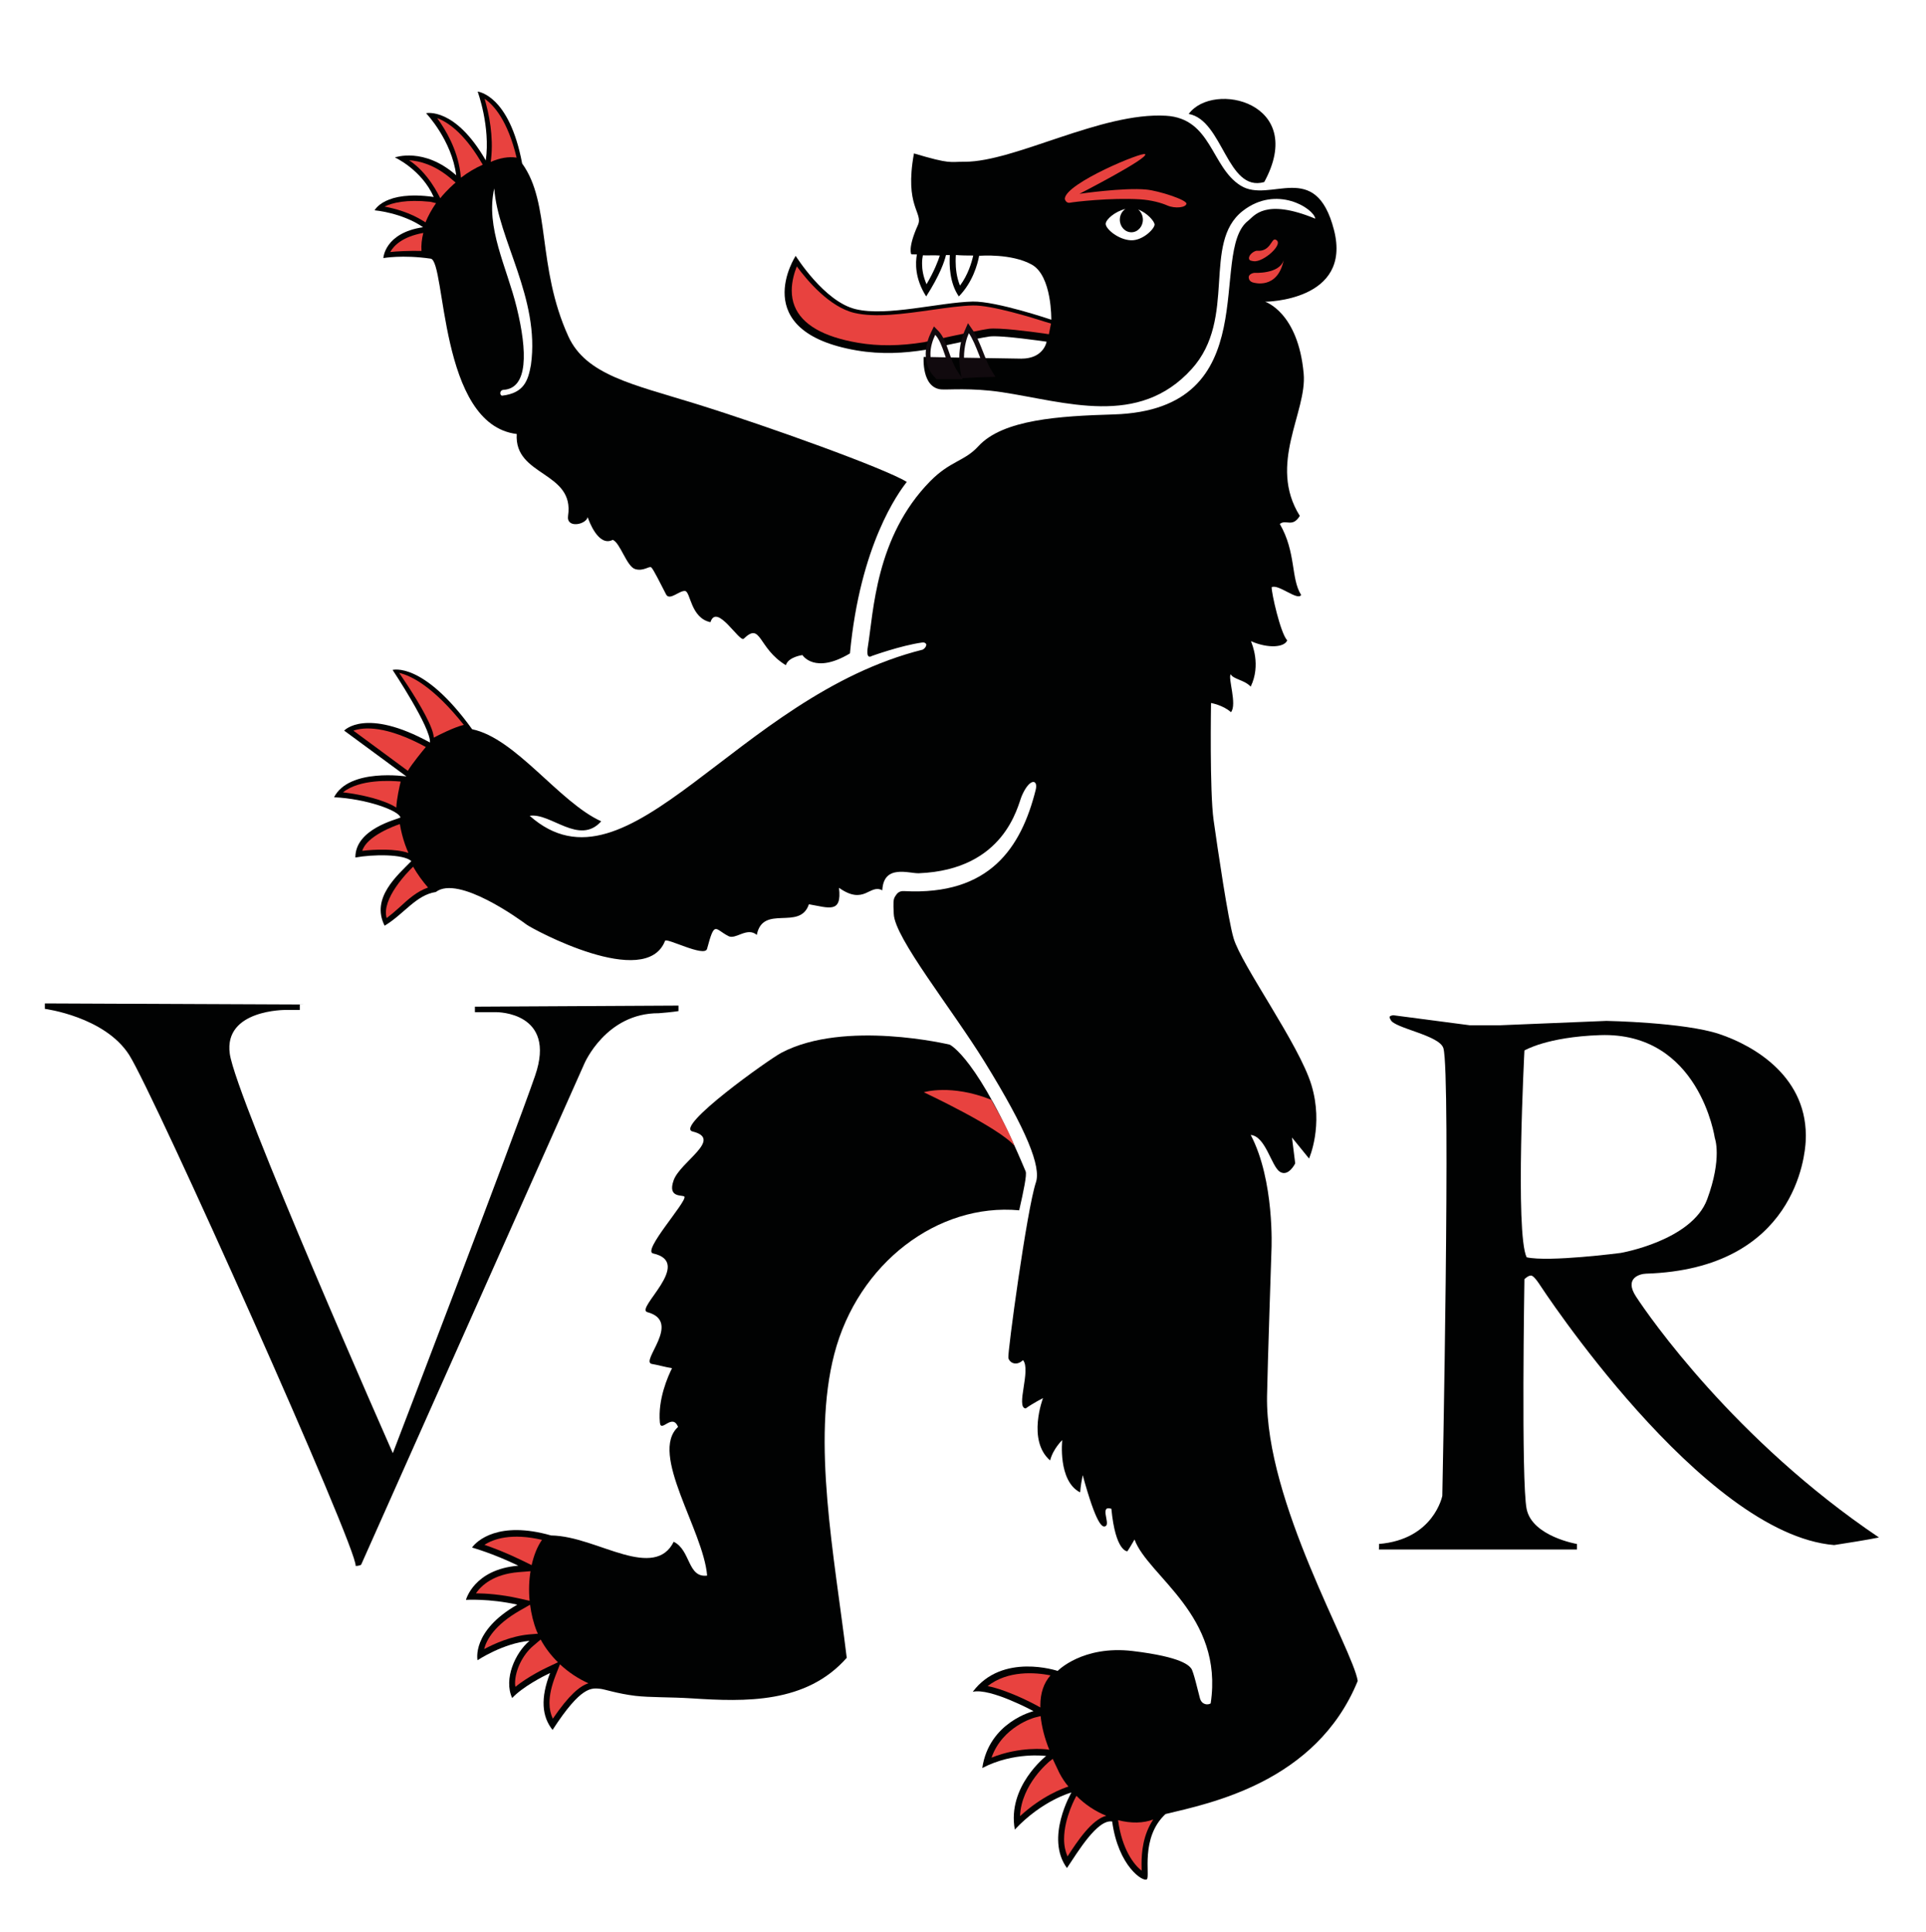 <?xml version="1.0" encoding="UTF-8" standalone="no"?>
<!-- Generator: Adobe Illustrator 16.0.2, SVG Export Plug-In . SVG Version: 6.00 Build 0)  -->

<svg
   xmlns:dc="http://purl.org/dc/elements/1.1/"
   xmlns:cc="http://creativecommons.org/ns#"
   xmlns:rdf="http://www.w3.org/1999/02/22-rdf-syntax-ns#"
   xmlns:svg="http://www.w3.org/2000/svg"
   xmlns="http://www.w3.org/2000/svg"
   xmlns:sodipodi="http://sodipodi.sourceforge.net/DTD/sodipodi-0.dtd"
   xmlns:inkscape="http://www.inkscape.org/namespaces/inkscape"
   version="1.1"
   id="Ebene_1"
   x="0px"
   y="0px"
   width="469.862"
   height="471.422"
   viewBox="-205.823 -206.293 469.862 471.422"
   enable-background="new -205.823 -206.293 473.414 474.974"
   xml:space="preserve"
   inkscape:version="0.48.4 r9939"
   sodipodi:docname="Flag_of_Canton_of_Appenzell_Ausserrhoden.svg"><defs
   id="defs99">
	
	
	
	
	
	
	
	
	
	
	
	
	
	
	
	
	
	
	
	
	
	
	
	
	
	
	
	
	
	
	
	
	
	
	
	
	
	
	
	
	
	
	
	

		
		
			
	</defs><sodipodi:namedview
   pagecolor="#ffffff"
   bordercolor="#666666"
   borderopacity="1"
   objecttolerance="10"
   gridtolerance="10"
   guidetolerance="10"
   inkscape:pageopacity="0"
   inkscape:pageshadow="2"
   inkscape:window-width="1366"
   inkscape:window-height="706"
   id="namedview97"
   showgrid="false"
   fit-margin-top="0"
   fit-margin-left="0"
   fit-margin-right="0"
   fit-margin-bottom="0"
   inkscape:zoom="0.99373861"
   inkscape:cx="234.931"
   inkscape:cy="235.711"
   inkscape:window-x="-8"
   inkscape:window-y="-8"
   inkscape:window-maximized="1"
   inkscape:current-layer="Ebene_1" />
<g
   id="g3300"><rect
     x="-205.823"
     y="-206.293"
     width="469.862"
     height="471.422"
     id="rect5"
     style="fill:#ffffff" /><rect
     x="-205.823"
     y="-206.293"
     width="469.862"
     height="471.422"
     id="rect7"
     style="fill:#ffffff" /><path
     d="m -36.128,-107.789 c 17.816,5.535 46.434,15.871 51.52,19.082 -2.055,2.605 -11.375,15.344 -13.863,41.832 -8.641,5.184 -11.59,0.406 -11.59,0.406 0,0 -3.449,0.434 -4.043,2.473 -6.918,-4.199 -5.941,-10.656 -10.277,-6.465 -1.035,0.977 -6.594,-8.832 -8.121,-4.031 -4.824,-1.016 -4.848,-7.352 -6.152,-7.602 -1.32,-0.246 -3.824,2.48 -4.672,0.824 -1.441,-2.809 -3.098,-6.121 -3.594,-6.574 -0.512,-0.465 -1.895,1.031 -3.965,0.391 -2.059,-0.641 -3.633,-6.414 -5.449,-7.129 -3.488,1.816 -5.84,-4.656 -6.113,-5.543 -0.438,1.855 -5.246,2.824 -4.793,-0.313 1.648,-10.91 -13.191,-9.551 -12.52,-19.969 -19.055,-2.293 -17.246,-42.254 -21,-42.781 -6.887,-0.992 -11.535,-0.137 -11.535,-0.137 0,0 0.266,-6.129 9.688,-7.535 -5.191,-3.57 -11.824,-4.121 -11.824,-4.121 0,0 2.426,-4.953 14.418,-3.258 -2.984,-6.695 -9.473,-9.645 -9.473,-9.645 0,0 7.105,-2.578 14.953,4.359 -1.066,-8.563 -7.344,-15.152 -7.344,-15.152 0,0 7.008,-1.594 14.566,11.52 1.16,-8.289 -1.984,-16.785 -1.984,-16.785 0,0 7.695,0.688 10.855,17.543 7.031,9.723 3.527,25.152 11.266,42.16 4.304,9.473 15.871,11.747 31.046,16.45"
     id="path9"
     inkscape:connector-curvature="0"
     style="fill:#010202" /><path
     d="m -2.288,124.058 c 5.77,-22.18 25.281,-36.898 45.102,-35.063 1.047,-4.578 1.914,-8.695 1.578,-9.492 -11.625,-27.813 -18.52,-30.922 -18.52,-30.922 0,0 -25.609,-6.164 -41.055,1.969 -3.121,1.641 -26.184,18.102 -21.664,19.219 7.48,1.844 -2.969,7.328 -4.625,11.875 -1.656,4.563 2.441,3.469 2.633,4.047 0.465,1.359 -10.344,13.219 -7.664,13.828 10.023,2.219 -4.504,13.492 -1.383,14.328 8.613,2.328 -1.961,12.133 1.117,12.641 1.098,0.164 3.199,0.75 4.891,1.031 -0.961,1.938 -3.488,7.516 -2.961,13.266 0.254,2.641 3.023,-2.438 4.43,1.063 -7.102,6.531 6.18,25.172 7.098,36.266 -4.809,0.625 -3.984,-6.234 -8.16,-8.25 -2.254,4.594 -6.824,4.578 -12.281,3.047 -5.453,-1.5 -11.816,-4.508 -17.629,-4.586 -12.801,-3.656 -18.121,1.313 -19.289,2.945 0.383,0.148 4.871,1.328 11.297,4.43 -10.855,0.898 -12.777,8.344 -12.777,8.344 0,0 5.582,-0.375 12.535,1.164 -11.27,6.445 -9.711,13.563 -9.711,13.563 0,0 6.23,-4.156 12.672,-4.734 -3.48,2.922 -6.359,9.328 -4.223,13.953 2.543,-2.719 7.469,-5.266 9.254,-6.109 -2.383,6.141 -2.023,10.625 0.602,13.891 7.039,-10.875 9.551,-10.203 11.59,-10.039 1.113,0.102 4.152,1.18 8.609,1.727 3.719,0.422 8.422,0.273 13.809,0.617 12.918,0.836 27.879,1.328 37.758,-9.898 C -2.288,173.191 -7.815,145.371 -2.288,124.058"
     id="path11"
     inkscape:connector-curvature="0"
     style="fill:#010202" /><path
     d="m -76.6,-7.254 c 5.137,-0.816 12.082,7.344 17.449,1.344 -10.238,-4.637 -20.855,-20.278 -31.488,-22.461 -11.977,-16.617 -19.406,-14.473 -19.406,-14.473 0,0 9.406,14.152 9.117,17.711 -15.719,-8.641 -20.934,-2.91 -20.934,-2.91 l 15.191,11.191 c 0,0 -13.938,-2.129 -17.656,5.07 7.816,0.367 15.824,3.227 16.199,4.945 -0.801,0.453 -11.055,2.758 -11,9.758 4.129,-0.773 11.785,-0.896 13.656,0.883 -3.398,3.477 -9.945,8.984 -6.52,15.758 4.742,-2.848 7.633,-7.48 12.488,-8.223 5.512,-4.23 20.672,6.854 22.145,7.953 1.48,1.109 29.078,16.078 33.781,3.957 0.32,-0.832 9.664,4.105 10.242,1.969 1.895,-7.063 1.863,-4.809 5.262,-3.102 1.746,0.871 4.516,-2.313 6.875,-0.313 1.488,-7.57 10.527,-0.906 12.711,-7.473 4.84,0.824 8.098,2.344 7.344,-4.016 6.223,4.391 7.449,-1.043 10.566,0.613 0.305,-6.477 6.563,-4.063 8.93,-4.168 20.985,-0.853 24.063,-16.435 25.079,-18.829 1.906,-4.477 4.055,-4.148 3.414,-1.535 -3.531,14.081 -11.187,25.847 -32.109,24.722 -1.168,-0.066 -1.688,0.477 -2.176,1.277 -0.488,0.793 -0.473,1.449 -0.344,4.281 0.199,5.848 14.137,23.109 22.137,36.063 10.461,16.938 13.82,25.672 12.539,29.453 -2.227,6.703 -6.945,41.656 -6.719,42.789 0.203,1.148 1.906,2.164 3.578,0.57 2.016,2.391 -1.859,11.547 0.641,11.789 1.898,-1.344 4.234,-2.523 4.234,-2.523 0,0 -3.938,10.297 1.734,15.211 0.727,-2.867 2.961,-4.969 2.961,-4.969 0,0 -1.117,9.953 4.359,12.758 0.117,-0.625 0,-1.055 0.633,-4.203 3.297,12.047 4.844,13.156 5.711,12.328 0.867,-0.828 -1.594,-5.047 1.281,-4.125 1.008,10.523 3.898,10.375 3.898,10.375 0,0 0.344,-0.43 1.75,-2.875 3.266,8.953 21.828,18.484 18.578,39.984 -0.672,0.438 -2.164,0.391 -2.625,-1.266 -0.453,-1.672 -1.57,-6.547 -2.109,-7.234 -0.523,-0.672 -2.094,-2.813 -14.313,-4.281 -12.203,-1.438 -18.281,4.859 -18.281,4.859 0,0 -13.5,-4.563 -20.715,5.094 4.27,-1.016 14.824,4.719 14.824,4.719 0,0 -10.844,2.625 -12.5,13.875 7.719,-4.031 15.586,-2.938 15.586,-2.938 0,0 -9.57,7.422 -7.648,17.953 6.75,-7.188 13.813,-9.047 13.813,-9.047 0,0 -6.492,11.077 -1.094,18.438 2.602,-3.859 7.406,-11.953 11.031,-11.359 1.492,10.984 7.625,14.875 8.469,14.094 0.844,-0.766 -1.672,-10.141 4.547,-15.914 10.641,-2.578 36.773,-7.68 46.891,-32.477 -1.172,-7.672 -22.563,-43.609 -22.125,-69.5 0.125,-7.219 1.086,-35.828 1.086,-35.828 0,0 0.789,-16.758 -5.063,-27.875 3.641,0.313 5.023,7.641 7.109,8.984 2.102,1.328 3.742,-2.047 3.742,-2.047 l -0.789,-6.313 4.164,5.125 c 0,0 3.594,-8.031 0.578,-17.953 -3.016,-9.938 -17.063,-29.223 -18.984,-35.781 -1.359,-4.563 -3.875,-21.715 -4.875,-28.793 -1,-7.074 -0.633,-28.609 -0.633,-28.609 0,0 2.93,0.496 4.867,2.242 1.539,-1.898 -0.781,-8.328 -0.07,-9.258 0.656,1.242 3.32,1.359 4.883,3.016 2.547,-5.262 0.328,-10.398 0.055,-11.086 4.289,1.871 8.211,1.488 8.852,-0.203 -1.641,-1.688 -3.883,-11.719 -3.789,-12.973 1.648,-0.824 6.367,3.422 7.18,1.895 -2.555,-4.078 -1.164,-10.336 -5.195,-17.32 1.508,-1.215 3.07,0.992 4.875,-1.969 -7.875,-12.613 1.813,-25.328 0.945,-34.711 -1.344,-15 -9.406,-17.535 -9.406,-17.535 0,0 21.281,-0.105 16.797,-17.527 -4.484,-17.434 -15.539,-6.313 -22.766,-10.801 -7.227,-4.496 -7.063,-16.395 -18.219,-17.051 -15.766,-0.918 -36.828,11.229 -49.074,11.229 -3.824,-0.031 -3.328,0.664 -12.406,-2.031 -2.379,13.031 2.328,14.406 0.969,17.461 -2.563,5.691 -1.609,7.152 -1.609,7.152 l 1.359,0.027 c -0.375,2 -0.535,5.879 2.266,10.246 3.344,-5.229 4.461,-8.535 4.832,-10.104 l 0.934,0.021 c -0.16,2.402 -0.063,6.809 2.199,10.082 3.379,-3.457 4.57,-7.84 4.961,-9.938 l 0.211,0.012 c 0,0 7.703,-0.594 12.641,2.172 4.938,2.77 4.742,13.434 4.742,13.434 0,0 -13.398,-4.543 -19.176,-4.426 -8.168,0.195 -20.84,3.691 -28.527,1.859 -7.691,-1.824 -14.656,-13.008 -14.656,-13.008 0,0 -12.115,18.476 14.932,23.078 6.016,1.023 11.703,0.648 16.641,-0.145 0,0 12.879,-2.863 15.652,-3.254 2.766,-0.395 13.984,1.262 13.984,1.262 0,0 -0.641,4.137 -6.164,4.137 -1.852,0 -23.824,-0.414 -23.824,-0.414 0,0 -0.566,7.461 4.266,7.918 1.574,0.145 7.328,-0.449 14.77,0.672 15.641,2.367 33.406,8.688 46.359,-5.656 11.18,-12.375 2.414,-30.711 12.438,-38.551 8.25,-6.465 17.336,-0.625 17.711,1.879 -12.359,-5.094 -14.945,-0.598 -16.359,0.488 -9.93,7.586 4.922,46.129 -32.852,47.273 -13.133,0.391 -26.984,1.207 -32.984,7.758 -3.402,3.723 -6.805,3.523 -11.746,8.531 -13.379,13.598 -13.824,32 -15.219,40.414 -0.543,3.313 0.938,2.242 0.938,2.242 0,0 7.113,-2.57 12.297,-3.297 0.918,-0.113 1.031,0.504 1.031,0.504 0,0 0.016,0.719 -0.887,1.238 -45.587,11.376 -71.724,61.931 -95.876,40.536"
     id="path13"
     inkscape:connector-curvature="0"
     style="fill:#010202" /><path
     d="m 84.173,-178.492 c 5.953,-8.152 29,-2.77 18.422,16.617 -9.094,2.582 -10.031,-15.106 -18.422,-16.617"
     id="path15"
     inkscape:connector-curvature="0"
     style="fill:#010202" /><path
     d="m 34.908,-115.539 h -0.016 0.016 z"
     id="path17"
     inkscape:connector-curvature="0"
     style="fill:#ffffff" /><path
     d="m -12.671,-135.414 c 0,1.371 0.23,2.648 0.695,3.801 1.801,4.504 7.008,7.512 15.488,8.953 4.984,0.848 10.238,0.801 16.121,-0.152 0.086,-0.016 12.82,-2.848 15.688,-3.25 2.461,-0.352 10.164,0.656 13.367,1.105 0,0 1.008,0.152 1.367,0.207 0.133,-0.695 0.398,-1.941 0.523,-2.605 -0.406,-0.129 -1.492,-0.441 -1.492,-0.441 -2.945,-0.953 -13,-4.07 -17.559,-3.969 -2.887,0.066 -6.406,0.57 -10.137,1.098 -6.703,0.949 -13.633,1.934 -18.809,0.711 -6.047,-1.441 -11.469,-7.887 -14.016,-11.336 -0.618,1.573 -1.236,3.655 -1.236,5.878"
     id="path19"
     inkscape:connector-curvature="0"
     style="fill:#e8423f" /><path
     d="m 19.537,60.191 c 0,0 6.656,-2.078 16.473,1.836 1.297,2.461 3.836,6.688 5.664,11.242 -3.782,-4.484 -22.137,-13.078 -22.137,-13.078"
     id="path21"
     inkscape:connector-curvature="0"
     style="fill:#e8423f" /><path
     d="m -122.143,-12.981 c 4.512,0.52 10.105,1.84 13,3.719 0.082,-2.078 0.793,-5.246 1.07,-6.344 -2.262,-0.23 -9.988,-0.664 -14.07,2.625"
     id="path23"
     inkscape:connector-curvature="0"
     style="fill:#e8423f" /><path
     d="m -117.448,1.293 c 3.031,-0.371 8.16,-0.57 11.266,0.52 -0.297,-0.688 -0.586,-1.375 -0.824,-2.066 -0.578,-1.672 -0.992,-3.328 -1.273,-4.984 -1.392,0.471 -8.095,2.936 -9.169,6.53"
     id="path25"
     inkscape:connector-curvature="0"
     style="fill:#e8423f" /><path
     d="m -119.608,-28.027 c 0.855,0.629 12.832,9.473 13.281,9.801 1.016,-1.723 3.574,-4.836 4.391,-5.816 -9.688,-5.259 -15.094,-4.884 -17.672,-3.985"
     id="path27"
     inkscape:connector-curvature="0"
     style="fill:#e8423f" /><path
     d="m -111.495,17.699 c 1.008,-0.762 2.023,-1.609 3.184,-2.672 2.039,-1.887 4.168,-3.832 6.914,-4.777 -1.328,-1.52 -2.563,-3.207 -3.641,-5.086 -1.297,1.254 -7.808,7.863 -6.457,12.535"
     id="path29"
     inkscape:connector-curvature="0"
     style="fill:#e8423f" /><path
     d="m -100.534,-28.516 c 0.336,0.887 0.488,1.59 0.543,2.184 1.184,-0.625 4.91,-2.527 7.313,-3.105 -7.465,-9.391 -12.863,-12.008 -15.754,-12.68 2.488,3.633 6.41,9.648 7.898,13.601"
     id="path31"
     inkscape:connector-curvature="0"
     style="fill:#e8423f" /><path
     d="m 35.126,205.074 c 4.938,0.984 11.141,4.281 11.844,4.656 0,0 0.609,0.344 1.016,0.563 -0.008,-0.164 -0.008,-0.328 -0.008,-0.492 0,-3.031 0.836,-5.484 2.477,-7.344 -3.797,-0.742 -10.415,-1.234 -15.329,2.617"
     id="path33"
     inkscape:connector-curvature="0"
     style="fill:#e8423f" /><path
     d="m 50.236,223.418 0,0 c -0.078,0.086 -6.906,5.578 -7.211,13.383 5.43,-4.984 10.508,-6.805 11.805,-7.219 -0.805,-0.922 -1.539,-2.031 -2.203,-3.297 0.008,0.016 0,0.016 -1.047,-2.203 0,0 -0.422,-0.891 -0.586,-1.25 -0.149,0.141 -0.36,0.297 -0.758,0.586"
     id="path35"
     inkscape:connector-curvature="0"
     style="fill:#e8423f" /><path
     d="m 46.634,212.746 0,0 c -0.086,0.016 -7.883,2.133 -10.57,9.789 6.984,-2.805 13.242,-2.047 13.5,-2.016 0,0 0.328,0.047 0.594,0.094 -1.141,-2.828 -1.844,-5.578 -2.117,-8.219 -0.212,0.047 -0.618,0.172 -1.407,0.352"
     id="path37"
     inkscape:connector-curvature="0"
     style="fill:#e8423f" /><path
     d="m 66.939,237.785 c 0,0.031 0.016,0.094 0.016,0.094 0.938,7.016 3.891,10.852 5.734,12.234 -0.016,-0.547 -0.023,-1.594 -0.023,-1.594 0,-2.906 0.352,-7.148 2.852,-10.893 -2.392,0.909 -5.392,0.987 -8.579,0.159"
     id="path39"
     inkscape:connector-curvature="0"
     style="fill:#e8423f" /><path
     d="m 56.759,231.863 c -0.023,0.078 -2.992,5.25 -2.992,10.539 0,1.578 0.305,2.984 0.836,4.234 2.438,-3.773 5.93,-9 9.453,-9.922 -2.656,-1.08 -5.164,-2.721 -7.273,-4.854 l -0.024,0.003 0,0 z"
     id="path41"
     inkscape:connector-curvature="0"
     style="fill:#e8423f" /><path
     d="m -79.823,-167.836 c 0.008,0 0.008,-0.008 0.023,-0.016 -2.16,-8.992 -5.52,-12.785 -7.809,-14.352 0.52,1.758 1.105,4.086 1.449,6.734 0.32,2.457 0.449,5.152 0.152,7.871 l -0.098,0.816 c 2.201,-0.975 4.361,-1.35 6.283,-1.053"
     id="path43"
     inkscape:connector-curvature="0"
     style="fill:#e8423f" /><path
     d="m -88.717,-167.211 c -4.082,-6.738 -7.883,-9.297 -10.457,-10.273 2.113,2.91 4.84,7.543 5.617,13.055 l 0.191,1.488 c 1.75,-1.336 3.551,-2.391 5.32,-3.168 l -0.671,-1.102 z"
     id="path45"
     inkscape:connector-curvature="0"
     style="fill:#e8423f" /><path
     d="m -100.87,-157.063 c -5.793,-0.605 -9.191,0.227 -11.145,1.172 2.625,0.492 6.23,1.484 9.473,3.527 l 0.52,0.328 c 0.633,-1.57 1.504,-3.146 2.574,-4.691 l -1.422,-0.336 z"
     id="path47"
     inkscape:connector-curvature="0"
     style="fill:#e8423f" /><path
     d="m -102.663,-149.445 c -4.992,0.938 -7.074,3.055 -7.961,4.641 1.465,-0.168 4.52,-0.328 7.625,-0.273 -0.105,-1.367 0.063,-2.855 0.441,-4.383 l -0.105,0.015 z"
     id="path49"
     inkscape:connector-curvature="0"
     style="fill:#e8423f" /><path
     d="m -94.671,-161.75 -1.25,-1.055 c -3.871,-3.266 -7.477,-4.223 -10.102,-4.391 4.695,3.086 7.254,8.574 7.605,9.277 0.379,-0.559 2.059,-2.359 3.281,-3.438 0.154,-0.143 0.314,-0.264 0.466,-0.393"
     id="path51"
     inkscape:connector-curvature="0"
     style="fill:#e8423f" /><path
     d="m -73.921,193.715 -1.855,1.578 c -2.438,2.063 -4.398,5.82 -4.398,9.148 0,0.273 0.047,0.539 0.086,0.813 3.027,-2.453 6.992,-4.391 7.898,-4.813 l 2.48,-1.172 c -1.64,-1.625 -3.097,-3.484 -4.211,-5.554"
     id="path53"
     inkscape:connector-curvature="0"
     style="fill:#e8423f" /><path
     d="m -76.503,185.223 -2.441,1.391 c -6.223,3.547 -8.191,7.156 -8.773,9.438 2.477,-1.313 6.621,-3.188 10.941,-3.578 l 2.176,-0.18 c -0.086,-0.203 -0.207,-0.414 -0.285,-0.609 -0.825,-2.087 -1.344,-4.283 -1.618,-6.462"
     id="path55"
     inkscape:connector-curvature="0"
     style="fill:#e8423f" /><path
     d="m -76.397,177.043 -2.859,0.227 c -6.176,0.5 -9.109,3.219 -10.461,5.172 2.336,0.016 6.055,0.25 10.391,1.219 l 2.703,0.609 c -0.231,-2.485 -0.153,-4.954 0.226,-7.227"
     id="path57"
     inkscape:connector-curvature="0"
     style="fill:#e8423f" /><path
     d="m -70.296,202.504 c -0.984,2.539 -1.48,4.766 -1.48,6.703 0,1.438 0.289,2.688 0.816,3.828 3.984,-5.828 6.586,-7.969 8.695,-8.641 -2.383,-1.063 -4.809,-2.625 -6.957,-4.641 l -1.074,2.751 z"
     id="path59"
     inkscape:connector-curvature="0"
     style="fill:#e8423f" /><path
     d="m -87.639,170.613 c 2.031,0.695 5.113,1.844 8.855,3.656 l 2.656,1.297 c 0.543,-2.438 1.402,-4.578 2.535,-6.172 -7.519,-1.734 -11.855,-0.203 -14.046,1.219"
     id="path61"
     inkscape:connector-curvature="0"
     style="fill:#e8423f" /><path
     d="m 100.189,-139.727 c 0,0 -1.461,0.172 -1.375,1.195 0.078,1.023 1.172,1.191 1.172,1.191 0,0 5.875,1.832 7.367,-5.543 -0.984,3.528 -7.164,3.157 -7.164,3.157"
     id="path63"
     inkscape:connector-curvature="0"
     style="fill:#e8423f" /><path
     d="m 100.892,-145.109 c -0.5,-0.109 -2.063,0.824 -2.016,1.848 0.031,0.578 0.578,0.602 1.109,0.688 2.367,0.395 7.711,-4.383 5.344,-5.262 -1,-0.368 -1.171,2.96 -4.437,2.726"
     id="path65"
     inkscape:connector-curvature="0"
     style="fill:#e8423f" /><path
     d="m 73.548,-168.676 c -0.563,-0.68 -19.188,7.008 -19.594,10.785 -0.047,0.309 0.367,1.285 1.328,1.047 0.688,-0.168 9.922,-1.258 17.008,-0.816 2.75,0.176 5.18,0.848 6.648,1.496 1.906,0.832 4.578,0.512 4.672,-0.434 0.094,-0.941 -6.766,-3.16 -9.781,-3.445 -5.453,-0.539 -16.313,1.039 -16.313,1.039 0,0 16.915,-8.68 16.032,-9.672"
     id="path67"
     inkscape:connector-curvature="0"
     style="fill:#e8423f" /><path
     d="m -76.296,-117.27 c 2.266,-16.223 -8.102,-30.703 -8.945,-43.055 -2.207,9.559 3.082,19.238 5.473,29.063 2.625,10.738 2.801,19.73 -3.223,20.082 -1.098,0.109 -0.902,1.48 -0.281,1.414 5.266,-0.64 6.281,-3.625 6.976,-7.504"
     id="path69"
     inkscape:connector-curvature="0"
     style="fill:#ffffff" /><path
     d="m 71.845,-155.172 c 0.688,0.559 1.148,1.453 1.148,2.48 0,1.695 -1.258,3.07 -2.805,3.07 -1.555,0 -2.82,-1.375 -2.82,-3.07 0,-1.113 0.539,-2.074 1.359,-2.617 -2.539,0.602 -4.805,2.574 -4.805,3.641 0,1.254 3.117,3.879 6.156,4 2.914,0.113 5.766,-2.832 5.766,-3.824 10e-4,-0.793 -1.819,-2.879 -3.999,-3.68"
     id="path71"
     inkscape:connector-curvature="0"
     style="fill:#ffffff" /><path
     d="m 21.298,-125.188 c -0.586,1.223 -1.289,3.125 -1.289,5.262 0,2.344 0.816,4.352 2.336,5.824 l 0.32,0.32 h 6.375 l -1.32,-2 c -0.832,-1.254 -1.414,-2.824 -2.023,-4.59 -0.727,-2.105 -1.422,-3.945 -2.559,-5.137 l -1.121,-1.145 -0.719,1.466 z"
     id="path73"
     inkscape:connector-curvature="0"
     style="fill:#110a0e" /><path
     d="m 29.497,-125.547 c -0.594,1.359 -1.297,3.613 -1.297,6.68 0,1.16 0.129,2.43 0.375,3.789 l 0.195,1.059 3.262,-0.168 c -0.016,0 2.914,-0.098 2.914,-0.098 l 2.07,-0.063 -1.156,-1.898 c -0.672,-1.094 -1.227,-2.559 -1.828,-4.117 -0.781,-1.992 -1.547,-3.914 -2.566,-5.41 l -1.145,-1.672 -0.824,1.898 z"
     id="path75"
     inkscape:connector-curvature="0"
     style="fill:#110a0e" /><path
     d="m 19.122,-141.965 c 0,1.359 0.246,3.09 1.094,5.016 1.848,-3.16 2.824,-5.664 3.234,-7 -1.504,-0.121 -3.02,0.031 -4.129,-0.055 -0.113,0.512 -0.199,1.199 -0.199,2.039"
     id="path77"
     inkscape:connector-curvature="0"
     style="fill:#ffffff" /><path
     d="m 27.314,-142.574 c 0,1.73 0.223,3.961 1.063,5.961 1.938,-2.582 2.848,-5.633 3.227,-7.336 -1.441,0 -2.922,-0.008 -4.234,-0.129 -0.033,0.441 -0.056,0.922 -0.056,1.504"
     id="path79"
     inkscape:connector-curvature="0"
     style="fill:#ffffff" /><path
     d="m 24.619,-119.934 c -0.656,-1.887 -1.305,-3.629 -2.289,-4.664 -0.633,1.313 -1.168,2.953 -1.168,4.672 0,0.25 0.016,0.496 0.031,0.746 0.953,0.016 2.215,0.039 3.703,0.07 -0.086,-0.273 -0.184,-0.55 -0.277,-0.824"
     id="path81"
     inkscape:connector-curvature="0"
     style="fill:#ffffff" /><path
     d="m 32.97,-119.859 c -0.734,-1.867 -1.48,-3.746 -2.434,-5.145 -0.473,1.047 -1.168,3.105 -1.191,5.984 1.32,0.023 2.664,0.039 3.984,0.063 -0.125,-0.297 -0.234,-0.598 -0.359,-0.902"
     id="path83"
     inkscape:connector-curvature="0"
     style="fill:#ffffff" /><path
     d="m -194.878,38.519 v 1.328 c 0,0 14.566,1.883 20.551,11.211 5.985,9.328 55.969,120.984 55.254,124.688 0.801,0.055 1.348,-0.273 1.348,-0.273 L -63.264,53.207 c 0,0 5.258,-12.359 18.152,-12.297 3.281,-0.25 4.809,-0.516 4.809,-0.516 v -1.344 l -49.664,0.266 v 1.344 h 5.344 c 0,0 14.695,-0.047 9.344,15.484 -5.352,15.516 -34.711,92.109 -34.711,92.109 0,0 -38.273,-86.656 -39.777,-97.453 -1.504,-10.82 13.625,-10.688 13.625,-10.688 h 3.465 v -1.328 l -62.201,-0.265 z"
     id="path91"
     inkscape:connector-curvature="0"
     style="fill:#010202" /><path
     d="m 178.876,170.402 c 0,0 -10.914,-1.852 -12.266,-8.539 -1.359,-6.703 -0.539,-56.063 -0.539,-56.063 0,0 1.164,-1.172 1.867,-0.82 0.727,0.359 1.859,2.148 1.859,2.148 0,0 39.563,60.828 71.829,63.539 2.72,-0.414 8.563,-1.344 10.938,-1.852 -35.258,-23.742 -56.266,-54.164 -59.258,-58.758 -3.008,-4.57 0.992,-5.555 2.406,-5.602 36.586,-1.148 38.82,-29.117 38.977,-32.313 0.813,-15.531 -12.5,-23.297 -21.109,-26.164 -8.57,-2.852 -27.5,-3.195 -27.5,-3.195 l -25.891,1.063 h -7.477 l -18.648,-2.445 c 0,0 -0.797,0.102 -0.875,0.383 -0.063,0.258 0.164,0.555 0.266,0.766 0.922,2.031 11.93,3.719 12.852,6.906 1.836,6.305 -0.266,109.195 -0.266,109.195 0,0 -2.07,10.656 -15.477,11.75 0.125,0.164 0,1.344 0,1.344 h 48.313 l -0.001,-1.343 0,0 z"
     id="path93"
     inkscape:connector-curvature="0"
     style="fill:#010202" /><path
     d="m 212.517,71.363 c 0,0 1.859,4.844 -1.859,14.938 -3.734,10.109 -21.094,13.094 -21.094,13.094 0,0 -17.531,2.281 -22.953,1.063 -2.852,-5.891 -0.539,-50.453 -0.539,-50.453 0,0 5.383,-3.297 18.43,-3.75 24.257,-0.837 28.015,25.108 28.015,25.108"
     id="path95"
     inkscape:connector-curvature="0"
     style="fill:#ffffff" /></g>
</svg>